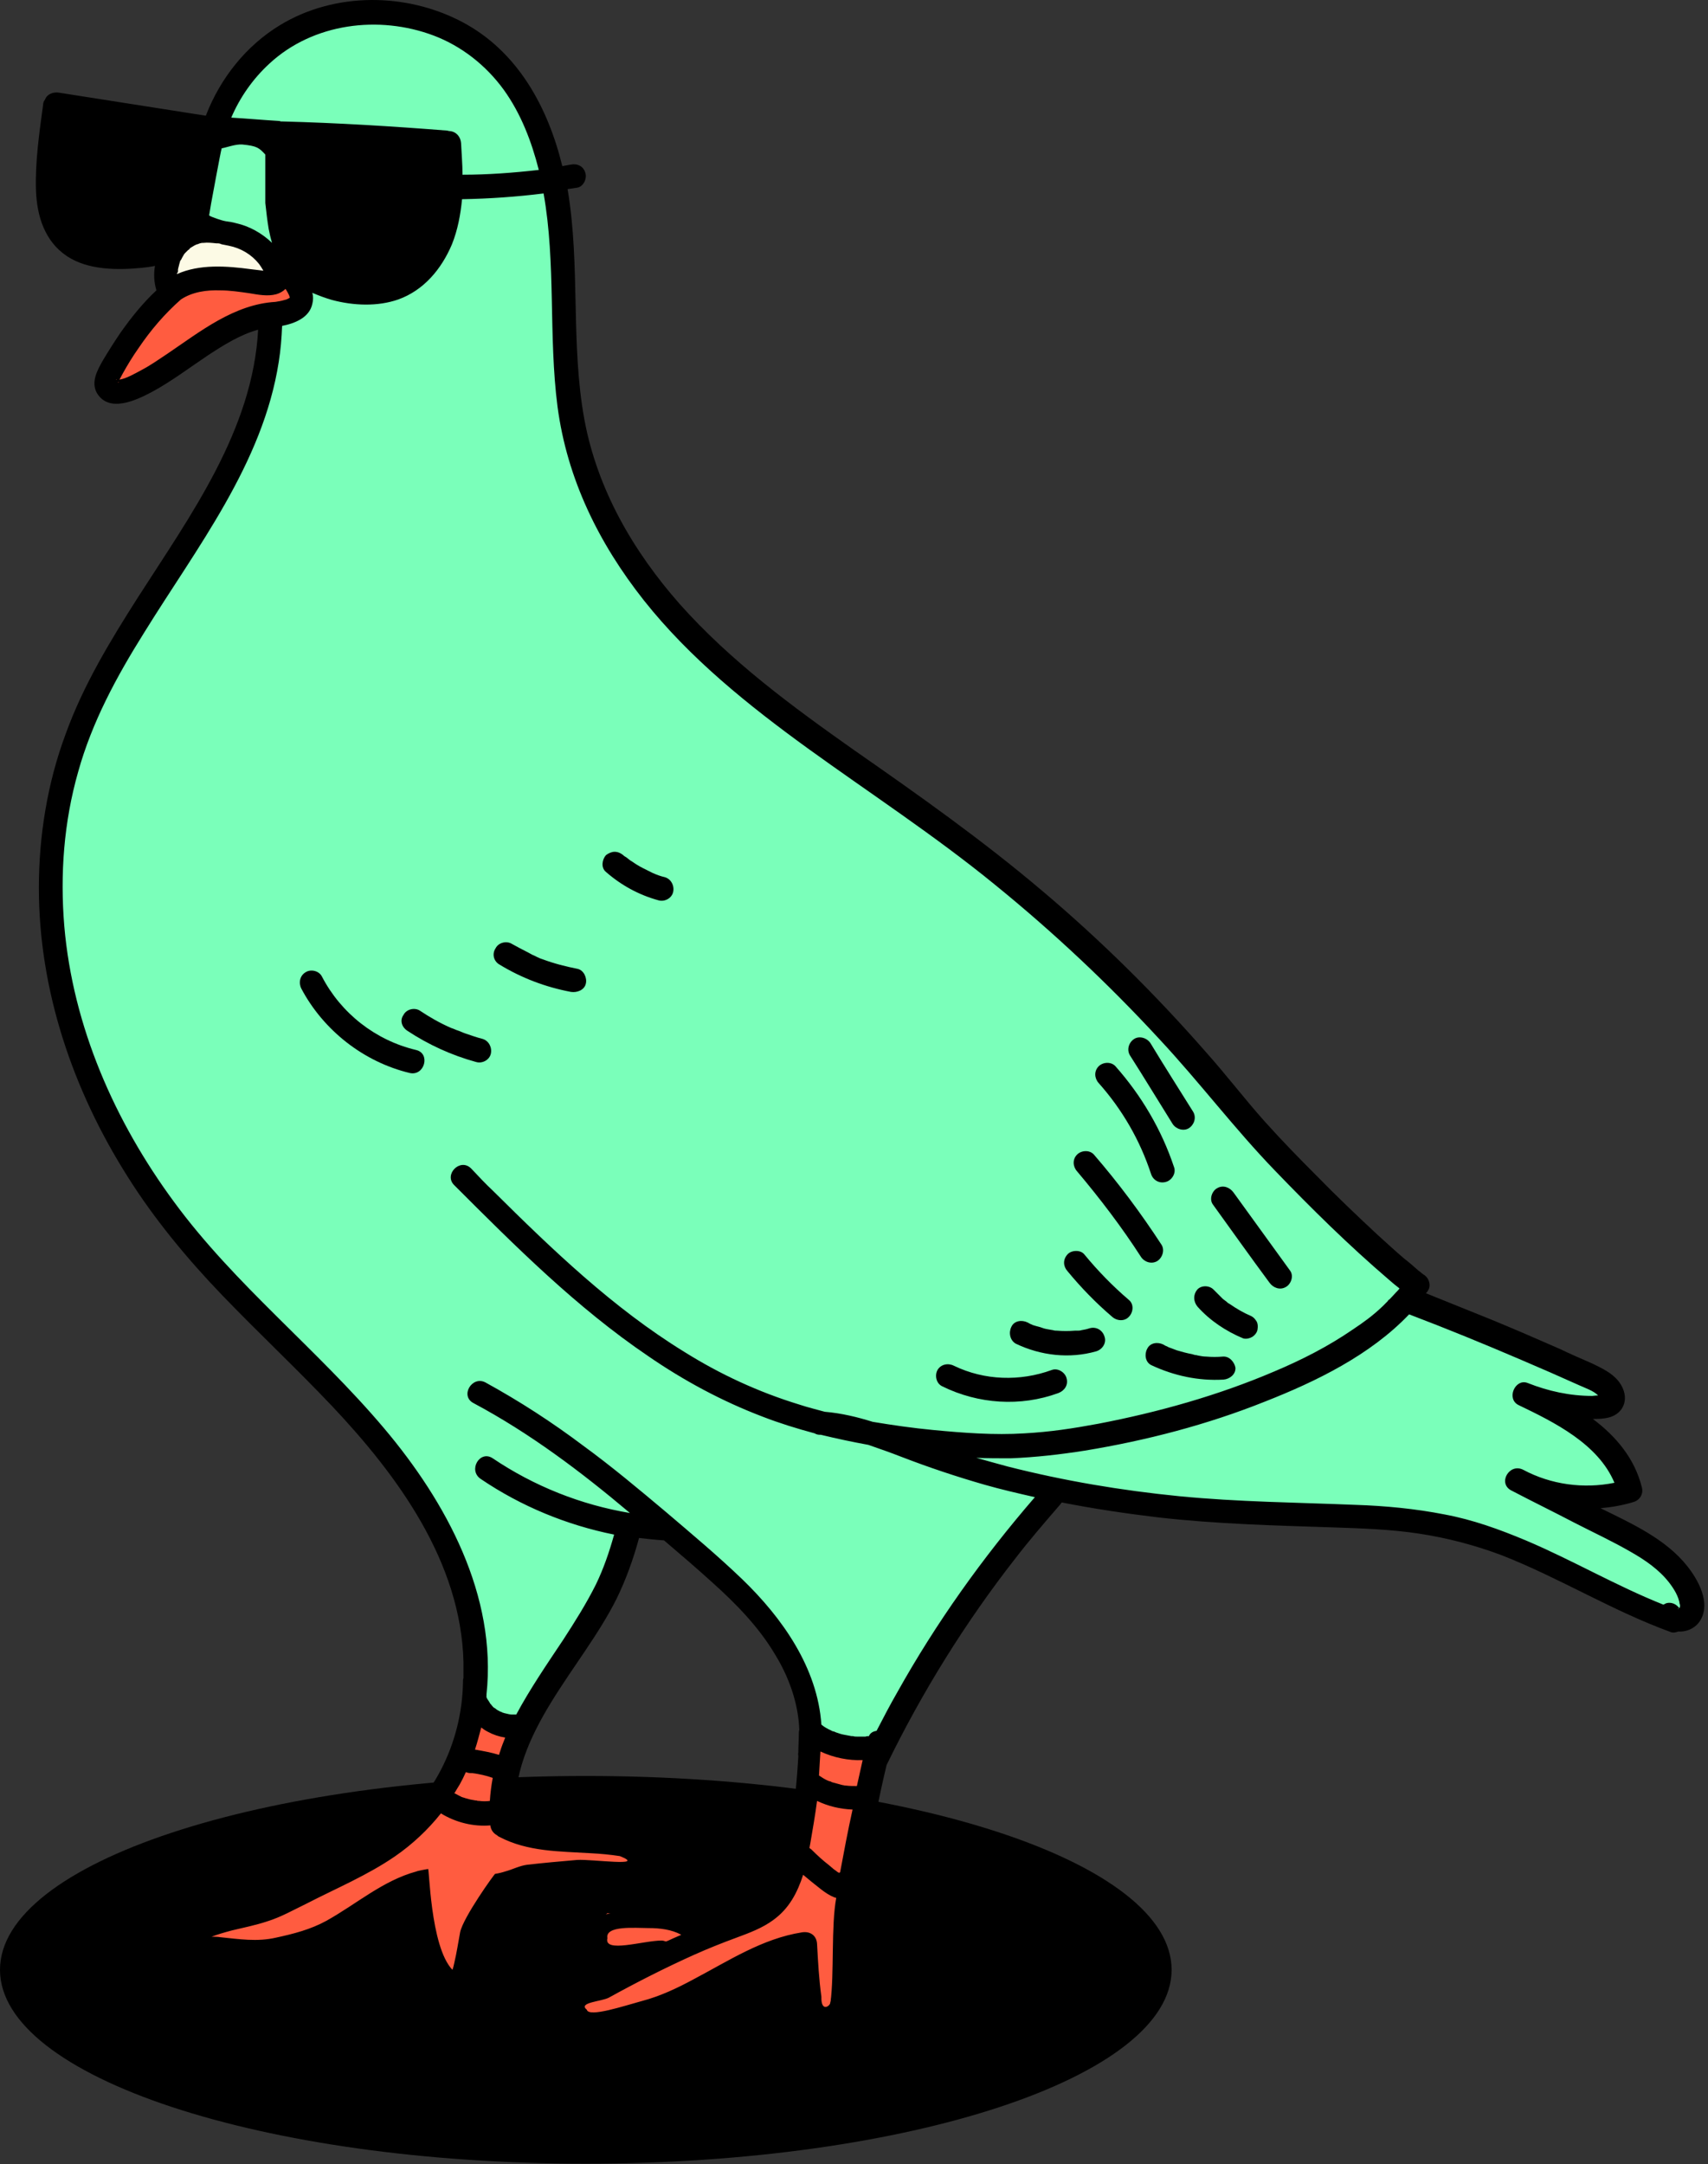 <svg width="356" height="451" viewBox="0 0 356 451" fill="none" xmlns="http://www.w3.org/2000/svg">
<rect x="0" y="0" width="356" height="451" fill="#333333" stroke="none"/>
<path d="M122.1 450.914C189.534 450.914 244.2 432.827 244.2 410.514C244.2 388.202 189.534 370.114 122.1 370.114C54.666 370.114 0 388.202 0 410.514C0 432.827 54.666 450.914 122.1 450.914Z" fill="black"/>
<path d="M79.4 3.314H66.9L55.7 10.014L47.3 21.214L43 28.914L41.6 40.714L45.6 51.414L55.7 66.714L54.3 82.114L45.2 103.114L28.9 128.214L15.1 153.614L9.5 176.214V199.814L19.7 229.414L38.7 258.314L61.7 284.314L82.8 307.714L93.9 327.514L98.1 344.014L97.8 357.114L108.6 360.414L118.8 343.314L125.7 331.714L130.1 317.914L139.5 318.714L151.6 329.614L158.3 338.414L166.1 350.814L167.8 362.314L175.6 363.214H183.7L199.2 335.814L219.6 310.914L251.6 315.114L291 317.214L321.3 325.414L347.2 338.014L354.3 335.614L349.3 325.114L333.8 318.014L326.2 312.014H334.7L338.9 309.114L330.8 298.514L321.3 292.614H331.5L334.7 290.114L322 284.314L305.8 276.514L289.2 271.014L295.1 268.314L275.7 251.514L258.5 234.414L235.1 205.614L209.4 185.014L190.7 169.014L170.7 155.414L151.8 139.814L134.4 122.614L121.3 99.314L116.3 76.714L114.6 40.714L107.2 19.214L96.2 9.014L87.7 3.314H79.4Z" fill="#7AFFBA"/>
<path d="M47.2 47.914H40.6L37.1 51.014L34.5 55.214V58.414L38.7 57.214H47.2L58.2 58.414L55.1 51.014L47.2 47.914Z" fill="#FCFAE5"/>
<path d="M54.001 67.114L62.601 64.314V60.214L59.901 57.214L53.501 60.214L48.101 57.214L40.601 58.414L34.301 60.414L22.301 77.714V81.714L29.601 79.814L42.601 71.014L54.001 67.114Z" fill="#FF5C40"/>
<path d="M138.3 387.014L131 385.614L113 382.914H105.2V374.014L109.4 360.014L98.7 356.714L91.1 375.314L75.5 388.614L53.8 398.614L44.2 401.314L38.9 406.014H53.2L67.5 403.014L89.1 391.314L89.8 404.714L95.4 417.314L101.2 394.114L115.4 390.314L138.3 387.014Z" fill="#FF5C40"/>
<path d="M172.8 362.814L168.7 361.914L166.9 382.914L161.3 396.314L152.5 400.914H138.3L126.6 398.714L120 404.614L135.7 407.614L113.4 422.514L129.2 420.614L144 415.914L164.3 406.014L168.7 404.714L170.7 427.214L177.6 398.614L182.8 365.014L172.8 362.814Z" fill="#FF5C40"/>
<path d="M104.5 356.714C104.6 356.714 104.7 356.814 104.8 356.814C104.8 356.814 104.8 356.814 104.5 356.714Z" fill="black"/>
<path d="M351.701 326.414C347.201 320.714 340.101 317.514 333.601 314.314C335.901 314.114 338.201 313.714 340.501 313.014C341.801 312.614 342.601 311.314 342.201 309.914C340.701 303.914 336.801 299.314 332.001 295.714C334.201 295.714 336.601 295.614 338.001 293.614C339.201 291.814 338.701 289.614 337.401 287.914C336.001 286.114 334.001 285.214 332.001 284.214C329.701 283.214 327.401 282.214 325.101 281.114C320.301 279.014 315.501 276.914 310.601 274.914C306.101 273.114 301.701 271.314 297.201 269.514C297.201 269.514 297.201 269.514 297.301 269.414C297.401 269.314 297.501 269.214 297.601 269.014C298.401 267.914 297.801 266.214 296.701 265.614C296.601 265.514 296.401 265.414 296.301 265.314L296.201 265.214C295.801 264.914 295.401 264.614 295.101 264.314C294.301 263.614 293.501 262.914 292.701 262.314C290.801 260.714 289.001 259.014 287.101 257.314C282.801 253.314 278.501 249.214 274.401 245.014C270.701 241.314 267.101 237.614 263.601 233.714C259.401 229.014 255.601 224.014 251.401 219.314C240.901 207.314 229.501 196.014 217.301 185.714C204.801 175.114 191.501 165.714 178.001 156.314C165.101 147.214 152.301 137.814 141.701 125.914C132.001 114.914 124.501 102.014 121.801 87.414C118.901 71.614 121.001 55.314 118.301 39.414C119.001 39.314 119.601 39.214 120.301 39.114C121.601 38.914 122.401 37.214 122.001 36.014C121.601 34.614 120.301 34.014 118.901 34.314C118.301 34.414 117.801 34.514 117.201 34.614C114.201 22.314 107.901 10.714 96.401 4.614C84.701 -1.586 69.801 -1.686 58.401 5.214C51.301 9.514 45.901 16.314 42.901 24.114C32.701 22.514 22.501 20.914 12.301 19.314C11.101 19.114 9.801 19.614 9.401 20.714C9.101 21.114 9.001 21.414 9.001 21.714C8.201 27.614 7.301 33.714 7.501 39.714C7.701 45.014 9.301 50.314 14.001 53.414C18.401 56.314 24.501 56.314 29.601 55.814C30.501 55.714 31.401 55.614 32.301 55.414C32.001 57.114 32.101 58.814 32.601 60.514C29.801 63.114 27.401 66.114 25.201 69.214C23.901 71.114 22.701 73.014 21.501 75.014C20.301 77.114 18.901 79.614 20.201 81.914C22.701 86.114 28.401 83.414 31.601 81.714C35.701 79.514 39.501 76.614 43.401 74.014C46.601 71.914 50.101 69.714 53.801 68.714C52.701 89.614 39.701 107.414 28.801 124.414C23.001 133.514 17.401 142.714 13.701 152.914C9.901 163.114 8.101 174.114 8.101 185.014C8.101 206.414 15.201 227.214 26.601 245.214C32.201 254.114 39.001 262.314 46.301 269.914C53.801 277.714 61.701 285.114 69.101 292.914C82.901 307.514 96.101 325.514 96.601 346.414C96.601 347.514 96.601 348.614 96.601 349.714C96.501 349.914 96.501 350.214 96.501 350.514C96.301 363.414 90.101 375.714 79.401 383.014C73.701 386.814 67.301 389.514 61.301 392.614C58.701 393.914 56.501 395.114 53.801 395.914C51.401 396.614 49.001 397.114 46.601 397.714C41.201 399.114 36.001 401.714 34.601 407.614C34.101 409.914 37.001 411.914 38.801 410.014C40.801 407.914 44.201 408.514 46.901 408.814C50.901 409.214 54.601 409.614 58.601 408.814C62.401 408.014 66.101 407.114 69.601 405.314C72.701 403.814 75.501 401.814 78.401 399.914C81.101 398.114 83.901 396.414 86.901 395.314C86.401 402.714 88.301 410.214 92.401 416.414C93.101 417.414 94.701 418.114 95.801 417.314C99.601 414.514 100.001 409.814 100.801 405.514C101.401 402.214 102.001 398.814 102.601 395.514C104.701 395.614 106.801 394.914 108.901 394.214C112.201 393.114 115.701 392.314 119.101 391.914C126.101 391.114 133.101 391.714 139.801 393.714C141.601 394.214 143.401 392.414 142.901 390.614C140.801 383.614 132.601 381.914 126.301 381.314C120.001 380.714 113.201 381.414 107.401 378.614C106.401 361.114 121.201 347.814 128.501 333.214C130.501 329.114 132.001 324.914 133.201 320.514C134.901 320.714 136.701 320.914 138.401 321.014C141.801 323.914 145.201 326.814 148.501 329.814C153.401 334.214 158.101 339.014 161.501 344.714C164.401 349.414 166.401 354.914 166.601 360.514C166.501 360.714 166.501 361.014 166.501 361.314C166.501 362.514 166.401 363.714 166.401 364.914V365.014C166.401 365.314 166.301 365.614 166.401 365.914C166.101 371.214 165.601 376.514 164.601 381.814C163.701 387.014 162.901 393.414 158.001 396.514C156.901 397.214 155.601 397.814 154.401 398.314C153.801 398.014 153.101 397.914 152.401 398.014C146.101 398.914 139.801 397.914 133.501 398.114C127.901 398.314 122.201 399.314 117.501 402.614C116.401 403.414 115.901 404.814 116.601 406.014C116.901 406.514 117.301 406.814 117.801 407.014C118.101 407.514 118.601 407.914 119.201 408.014C122.801 408.514 126.401 408.914 130.101 409.214C127.701 410.414 125.401 411.714 123.001 413.014C120.001 414.714 116.701 416.214 113.901 418.314C111.201 420.314 109.301 423.114 110.001 426.614C110.401 428.514 112.901 429.014 114.201 427.714C116.701 425.314 120.101 424.414 123.401 423.814C127.201 423.214 131.001 423.014 134.701 422.114C142.501 420.214 149.301 415.614 156.401 411.914C159.401 410.414 162.401 409.114 165.601 408.214C166.001 415.514 166.901 422.814 170.301 429.414C170.801 430.414 172.101 430.814 173.101 430.514C174.201 430.214 174.801 429.214 174.901 428.114C175.501 422.014 176.301 415.814 177.101 409.714C177.801 410.314 178.701 410.714 179.701 410.614C182.601 410.414 183.401 407.514 182.901 405.114C182.701 404.114 182.301 403.114 182.001 402.214C181.601 401.014 181.301 399.814 180.901 398.614C180.401 397.114 179.901 395.514 179.501 394.014C180.401 388.614 181.401 383.214 182.601 377.814C183.301 374.414 184.001 371.114 184.801 367.814C192.201 352.614 201.201 338.114 211.601 324.814C214.601 320.914 217.801 317.214 221.001 313.514C221.101 313.414 221.201 313.214 221.301 313.114C227.901 314.414 234.601 315.414 241.301 316.214C253.501 317.614 265.701 317.914 277.901 318.314C283.901 318.514 289.901 318.714 295.801 319.614C301.701 320.514 307.401 322.014 313.001 324.114C325.001 328.814 336.101 335.714 348.201 340.114C348.701 340.314 349.301 340.214 349.801 340.014C351.601 340.114 353.501 339.314 354.501 337.514C356.501 333.914 354.001 329.314 351.701 326.414ZM333.801 291.414C333.801 291.514 333.801 291.514 333.801 291.514C333.801 291.614 333.801 291.514 333.801 291.414ZM56.201 13.214C65.301 4.814 79.001 3.114 90.401 7.414C96.201 9.614 101.301 13.614 105.001 18.714C108.601 23.714 110.801 29.514 112.301 35.414C107.001 36.014 101.701 36.414 96.401 36.414C96.401 34.214 96.201 32.014 96.101 29.814C96.001 28.514 95.101 27.414 93.701 27.314C93.501 27.314 93.301 27.214 93.201 27.214C81.801 26.314 70.401 25.614 59.001 25.314C58.801 25.314 58.701 25.314 58.601 25.314C58.501 25.314 58.301 25.214 58.201 25.214C54.901 25.014 51.601 24.714 48.201 24.514C50.001 20.314 52.701 16.414 56.201 13.214ZM59.501 60.214C59.601 60.314 59.701 60.514 59.501 60.214V60.214ZM37.101 56.414C37.101 56.314 37.101 56.214 37.101 56.114C37.201 55.714 37.301 55.314 37.401 54.914C37.501 54.714 37.501 54.414 37.601 54.314C37.601 54.314 37.601 54.214 37.701 54.214C37.901 53.814 38.101 53.414 38.301 53.114C38.301 53.014 38.701 52.614 38.601 52.714C38.701 52.614 38.801 52.514 38.801 52.514C38.901 52.414 39.101 52.214 39.201 52.114C39.301 52.114 39.601 51.814 39.601 51.714C39.901 51.514 40.301 51.314 40.601 51.114C40.701 51.114 40.801 51.014 40.801 51.014C41.001 50.914 41.201 50.914 41.401 50.814C41.601 50.714 42.001 50.614 42.201 50.614C42.101 50.614 42.001 50.614 42.001 50.614C42.101 50.614 42.301 50.614 42.401 50.614C43.301 50.514 44.201 50.614 45.101 50.714C45.201 50.714 45.401 50.714 45.401 50.714C45.701 50.714 46.001 50.814 46.201 50.914C46.701 51.014 47.201 51.114 47.701 51.214C50.201 51.714 52.401 53.014 54.001 55.014C54.301 55.414 54.601 55.914 54.901 56.414C54.101 56.314 53.201 56.214 52.401 56.114C47.201 55.414 41.601 55.014 36.901 57.114C36.901 57.014 36.901 56.914 36.901 56.914C37.101 56.814 37.101 56.614 37.101 56.414ZM49.201 46.514C48.501 46.314 47.801 46.214 47.101 46.114C46.501 46.014 45.901 45.814 45.301 45.614C44.501 45.314 43.501 45.014 43.601 44.814L44.001 42.414C44.001 42.414 46.001 31.514 46.201 30.914C47.301 30.714 49.101 30.014 50.501 30.114C53.601 30.414 54.001 30.814 55.301 32.214C55.301 32.914 55.301 42.314 55.301 42.314C55.501 44.114 55.701 45.914 56.001 47.714C56.201 48.714 56.401 49.614 56.701 50.614C54.501 48.514 51.901 47.114 49.201 46.514ZM24.301 79.114C24.101 79.214 24.201 78.914 24.301 79.114V79.114ZM24.701 79.614C24.801 79.814 24.401 79.814 24.701 79.614V79.614ZM24.701 79.614C24.801 79.714 24.901 79.714 24.701 79.614V79.614ZM34.901 73.714C33.101 74.914 31.401 76.114 29.501 77.114C28.201 77.814 26.301 78.914 24.901 79.114C25.101 78.714 25.401 78.214 25.601 77.814C26.601 76.014 27.701 74.214 28.901 72.514C31.401 68.814 34.301 65.414 37.701 62.414C40.101 60.814 43.101 60.414 45.901 60.514C47.901 60.514 49.901 60.814 52.001 61.114C53.801 61.414 55.801 61.814 57.601 61.314C58.301 61.114 59.001 60.714 59.501 60.214C59.801 60.614 60.001 61.014 60.201 61.414C60.201 61.514 60.301 61.614 60.301 61.614C60.301 61.714 60.301 61.814 60.401 61.914V62.014L60.301 62.114C60.101 62.214 59.901 62.314 59.701 62.414C59.601 62.414 59.401 62.514 59.301 62.514C58.701 62.714 58.001 62.814 57.401 62.914C48.801 63.414 41.701 69.114 34.901 73.714ZM95.801 371.914C96.301 371.014 96.701 370.214 97.101 369.314C97.401 369.414 97.701 369.514 98.001 369.514C98.101 369.514 98.201 369.514 98.401 369.514C99.901 369.714 101.301 370.014 102.701 370.514C102.401 372.114 102.201 373.714 102.101 375.314C101.401 375.414 100.601 375.414 99.901 375.314C99.701 375.314 99.501 375.314 99.301 375.214C99.201 375.214 99.201 375.214 99.101 375.214C98.701 375.114 98.401 375.114 98.001 375.014C97.601 374.914 97.301 374.814 96.901 374.714C96.701 374.614 96.501 374.614 96.301 374.514C96.201 374.514 96.201 374.514 96.101 374.414C95.601 374.214 95.201 373.914 94.701 373.714C95.101 373.114 95.401 372.514 95.801 371.914ZM101.701 360.914C102.801 361.514 104.001 361.914 105.301 362.114C104.901 363.114 104.501 364.114 104.201 365.114C104.101 365.314 104.101 365.514 104.001 365.714C102.401 365.214 100.701 364.914 99.001 364.614C99.501 363.114 99.901 361.514 100.301 360.014C100.701 360.314 101.101 360.614 101.701 360.914ZM101.201 353.514C101.201 353.514 101.301 353.614 101.301 353.814C101.301 353.714 101.201 353.614 101.201 353.514ZM123.101 386.214C125.201 386.314 127.201 386.514 129.201 386.814C135.001 389.114 123.301 387.414 120.301 387.614C116.801 387.914 113.401 388.214 109.901 388.614C108.301 388.814 106.801 389.614 105.301 390.014C104.701 390.214 103.901 390.414 103.201 390.514C103.201 390.314 96.501 399.614 95.901 402.714C95.501 404.814 95.201 406.914 94.701 409.014C94.601 409.414 94.501 410.014 94.301 410.514C89.601 405.614 89.501 388.614 89.201 389.514C89.001 389.514 86.901 389.914 86.801 390.014C79.801 391.914 74.301 396.814 68.001 400.314C64.701 402.114 61.201 403.014 57.501 403.814C53.601 404.714 49.801 404.114 45.901 403.714C45.301 403.614 44.701 403.614 44.101 403.614C45.401 403.114 46.801 402.714 48.301 402.314C50.801 401.714 53.301 401.214 55.701 400.414C58.601 399.514 61.201 398.014 63.901 396.714C70.101 393.514 76.601 390.814 82.401 386.814C86.001 384.314 89.201 381.314 91.901 377.914C95.001 379.814 98.701 380.714 102.201 380.414C102.301 381.314 102.801 382.014 103.501 382.414C103.701 382.514 103.801 382.714 104.101 382.814C110.001 385.914 116.601 385.814 123.101 386.214ZM107.501 357.214C107.501 357.214 107.501 357.314 107.501 357.214C107.501 357.314 107.501 357.214 107.501 357.214ZM126.601 403.914C126.101 401.214 132.501 401.814 135.101 401.814C137.601 401.814 140.001 402.114 142.001 403.214C141.501 403.414 140.901 403.714 140.401 403.914C139.901 404.114 139.401 404.414 138.801 404.614C138.501 404.514 138.201 404.414 137.901 404.414C134.101 404.414 125.801 407.114 126.601 403.914ZM173.101 417.314C173.001 418.114 171.101 419.414 171.201 416.114C170.701 412.514 170.501 408.814 170.301 405.114C170.201 403.314 168.801 402.414 167.101 402.714C158.901 404.014 151.901 408.614 144.701 412.414C141.201 414.314 137.601 416.014 133.801 417.014C130.101 418.014 122.701 420.514 122.301 418.814C120.401 417.314 125.401 417.114 126.901 416.314C132.701 413.114 138.601 410.114 144.601 407.414C147.501 406.114 150.501 404.914 153.501 403.814C156.201 402.814 158.901 401.814 161.201 400.114C164.501 397.714 166.201 394.414 167.401 390.714C168.601 391.714 169.801 392.714 171.101 393.714C172.001 394.414 172.901 395.014 173.901 395.414C174.001 395.414 174.101 395.514 174.301 395.514C173.201 401.414 173.901 411.214 173.101 417.314ZM173.801 391.314C173.901 391.214 174.001 391.114 174.101 391.014C174.001 391.014 173.901 391.214 173.801 391.314ZM175.101 390.214C175.001 390.214 175.001 390.214 174.901 390.314C174.701 390.214 174.501 390.114 174.301 389.914C174.001 389.714 173.701 389.514 173.401 389.214C173.301 389.214 173.001 388.814 172.901 388.814L172.801 388.714C171.501 387.714 170.301 386.614 169.101 385.414C169.001 385.314 168.801 385.214 168.701 385.114C168.801 384.814 168.801 384.514 168.901 384.114C169.401 381.214 169.901 378.314 170.301 375.314C172.601 376.414 175.101 377.014 177.701 377.114C176.701 381.614 175.901 385.914 175.101 390.214ZM172.801 371.214H172.901C172.801 371.214 172.801 371.214 172.801 371.214ZM179.801 366.814C179.401 368.614 179.001 370.414 178.601 372.214C177.801 372.214 177.101 372.214 176.301 372.114H176.201C176.001 372.114 175.801 372.014 175.601 372.014C175.201 371.914 174.901 371.814 174.501 371.714C174.101 371.614 173.801 371.514 173.401 371.414C173.401 371.414 173.201 371.314 173.001 371.214C173.001 371.214 173.001 371.214 172.901 371.214C172.801 371.214 172.701 371.114 172.601 371.114C171.901 370.814 171.301 370.414 170.701 370.014C170.801 368.314 170.901 366.714 171.001 365.014C173.801 366.314 176.801 366.914 179.801 366.814ZM187.001 352.714C185.501 355.314 184.101 358.014 182.701 360.714C182.001 360.814 181.401 361.114 181.101 361.814C180.901 361.814 180.601 361.814 180.401 361.914C179.801 361.914 179.201 361.914 178.701 361.914C178.401 361.914 178.101 361.914 177.801 361.814C177.701 361.814 177.601 361.814 177.501 361.814C177.001 361.714 176.401 361.614 175.901 361.514C175.301 361.414 174.801 361.214 174.201 361.014C174.001 360.914 173.801 360.814 173.601 360.814C174.101 361.014 173.301 360.714 173.201 360.614C172.501 360.314 171.801 359.914 171.201 359.414C170.401 347.614 163.101 337.214 154.701 329.114C149.601 324.214 144.101 319.614 138.701 315.014C133.101 310.314 127.501 305.614 121.601 301.314C115.101 296.414 108.301 292.014 101.201 288.114C98.401 286.614 95.801 290.914 98.701 292.414C110.501 298.714 121.101 306.714 131.301 315.314C121.101 313.614 111.301 309.714 102.701 303.914C100.001 302.114 97.501 306.414 100.201 308.214C108.601 313.914 118.101 317.814 128.001 319.814C127.001 323.414 125.801 326.914 124.201 330.214C122.201 334.214 119.801 338.014 117.401 341.714C114.001 346.814 110.501 351.914 107.601 357.314C107.501 357.314 107.401 357.314 107.301 357.314C107.101 357.314 106.801 357.314 106.601 357.314C106.401 357.314 105.601 357.114 106.401 357.314C106.001 357.214 105.501 357.114 105.101 357.014C105.001 357.014 104.901 356.914 104.801 356.914C104.701 356.914 104.701 356.914 104.601 356.814H104.501C104.501 356.814 104.501 356.814 104.601 356.814C104.501 356.814 104.401 356.714 104.301 356.714C103.901 356.514 103.501 356.314 103.201 356.014L103.301 356.114L103.201 356.014C103.001 355.814 103.101 355.914 103.201 356.014C103.101 356.014 103.101 355.914 103.001 355.914C102.801 355.814 102.701 355.614 102.501 355.414C102.401 355.214 102.201 355.114 102.101 354.914C102.101 354.814 102.001 354.814 102.001 354.714C101.901 354.514 101.701 354.314 101.601 354.114C101.501 354.014 101.401 353.714 101.401 353.614C101.401 353.414 101.401 353.214 101.401 353.114C103.601 332.514 93.001 313.014 80.101 297.714C66.101 281.114 49.001 267.814 36.301 250.514C23.901 233.714 15.201 213.914 13.401 193.014C12.501 182.214 13.301 171.314 16.301 160.814C19.201 150.414 24.301 141.014 30.001 131.914C41.001 114.114 54.801 96.614 58.101 75.414C58.501 72.914 58.701 70.414 58.801 67.914C61.401 67.414 64.501 66.214 65.101 63.314C65.301 62.514 65.301 61.714 65.101 61.014C65.201 61.014 65.201 61.114 65.301 61.114C66.501 61.614 67.801 62.114 69.201 62.514C73.701 63.714 78.701 63.914 83.001 62.414C88.301 60.514 92.001 56.114 94.201 50.914C95.401 47.914 96.001 44.714 96.301 41.514C102.001 41.414 107.701 41.014 113.301 40.314C115.901 54.914 114.301 70.014 116.201 84.714C118.201 99.814 124.801 113.214 134.201 125.114C143.801 137.214 155.901 146.914 168.301 155.914C181.301 165.314 194.801 174.114 207.301 184.314C219.501 194.214 231.001 205.014 241.701 216.614C250.001 225.514 257.301 235.214 265.701 243.914C273.301 251.814 281.101 259.514 289.401 266.614C290.201 267.314 290.901 267.914 291.701 268.514C291.501 268.814 291.201 269.114 290.901 269.414C290.001 270.414 289.101 271.314 288.201 272.214C286.101 274.214 284.301 275.514 281.901 277.114C276.801 280.614 271.301 283.414 265.601 285.814C253.901 290.814 241.401 294.314 228.901 296.714C223.501 297.714 218.901 298.414 213.501 298.714C207.201 299.114 200.801 298.614 194.501 298.014C190.301 297.614 186.101 297.014 181.901 296.314C178.701 295.314 175.401 294.514 171.901 294.214C170.101 293.714 168.401 293.314 166.601 292.714C158.101 290.114 150.101 286.414 142.601 281.714C127.801 272.614 115.101 260.414 102.801 248.214C101.201 246.714 99.701 245.114 98.201 243.514C95.901 241.214 92.401 244.814 94.701 247.014C107.401 259.714 120.201 272.514 135.101 282.614C142.501 287.714 150.501 292.014 158.901 295.214C162.501 296.614 166.101 297.714 169.801 298.714C170.101 298.914 170.501 299.014 170.901 299.014C171.001 299.014 171.001 299.014 171.101 299.014C174.401 299.814 177.701 300.514 181.001 301.114C183.301 301.914 185.601 302.714 187.901 303.614C193.601 305.814 199.301 307.714 205.201 309.414C208.701 310.414 212.201 311.214 215.701 312.014C204.801 324.614 195.101 338.214 187.001 352.714ZM349.701 335.214C349.801 335.214 349.801 335.214 349.901 335.214C349.801 335.314 349.801 335.314 349.701 335.214ZM350.101 335.014C350.101 335.014 350.101 335.114 350.001 335.114C349.401 334.314 348.401 333.814 347.301 334.114C347.101 334.214 346.901 334.314 346.701 334.414C336.901 330.514 327.701 325.114 318.001 321.014C312.501 318.714 307.001 316.714 301.101 315.614C295.001 314.414 288.701 313.814 282.501 313.614C270.301 313.114 258.101 313.014 245.801 311.814C233.701 310.614 221.801 308.614 210.001 305.614C207.801 305.014 205.601 304.414 203.501 303.814C205.901 303.914 208.201 303.914 210.601 303.914C215.801 303.714 221.001 303.114 226.101 302.314C238.901 300.214 251.601 296.914 263.601 292.114C274.301 287.914 285.601 282.414 293.701 273.914C301.601 276.914 309.401 280.114 317.101 283.414C321.101 285.114 325.201 286.914 329.201 288.714C330.501 289.314 332.101 289.814 333.101 290.814C332.601 290.814 332.001 290.914 331.901 290.914C327.201 290.914 322.701 289.914 318.401 288.214C315.801 287.214 313.901 291.514 316.501 292.814C324.001 296.414 333.101 300.914 336.501 309.014C330.101 310.314 323.301 309.414 317.501 306.314C314.601 304.814 312.101 309.114 315.001 310.614C319.401 312.914 323.901 315.114 328.301 317.414C332.201 319.414 336.101 321.214 339.901 323.414C342.901 325.114 345.801 327.114 347.901 329.814C348.901 331.114 349.901 332.714 350.101 334.314C350.201 334.414 350.201 334.714 350.101 335.014Z" fill="black"/>
<path d="M86.7 218.814C78.3 216.814 71.1 211.214 67.1 203.514C66.5 202.314 64.8 201.914 63.7 202.614C62.5 203.314 62.2 204.814 62.8 206.014C67.4 214.714 75.8 221.314 85.4 223.614C88.5 224.314 89.8 219.514 86.7 218.814Z" fill="black"/>
<path d="M84.902 214.814C89.302 217.714 94.102 219.914 99.202 221.314C100.502 221.714 102.002 220.914 102.302 219.614C102.602 218.314 101.902 216.914 100.602 216.514C99.402 216.214 98.302 215.814 97.102 215.414C96.502 215.214 95.902 214.914 95.302 214.714C95.202 214.714 95.102 214.614 95.002 214.614C95.002 214.614 95.002 214.614 94.802 214.514C94.502 214.414 94.302 214.314 94.002 214.214C91.702 213.214 89.602 212.014 87.502 210.614C86.402 209.914 84.702 210.314 84.102 211.514C83.302 212.614 83.702 214.014 84.902 214.814Z" fill="black"/>
<path d="M104.101 201.014C108.701 203.814 113.701 205.714 119.001 206.714C120.301 206.914 121.801 206.314 122.101 205.014C122.401 203.814 121.701 202.214 120.401 201.914C117.901 201.414 115.501 200.814 113.101 199.914C112.801 199.814 112.501 199.714 112.301 199.614C112.201 199.514 112.001 199.514 111.901 199.414C111.901 199.414 111.801 199.414 111.701 199.314C111.201 199.114 110.601 198.814 110.101 198.514C108.901 197.914 107.801 197.314 106.701 196.714C105.601 196.014 103.901 196.414 103.301 197.614C102.501 198.814 102.901 200.314 104.101 201.014Z" fill="black"/>
<path d="M137.201 187.614C138.501 188.014 140.001 187.214 140.301 185.914C140.601 184.614 139.901 183.214 138.601 182.814C137.701 182.614 136.901 182.314 136.001 181.914C135.901 181.914 135.901 181.814 135.801 181.814C135.601 181.714 135.401 181.614 135.201 181.514C134.801 181.314 134.401 181.114 134.001 180.914C133.201 180.514 132.401 180.014 131.701 179.514C131.301 179.314 131.001 179.014 130.601 178.714C130.501 178.614 130.401 178.614 130.301 178.514C130.101 178.314 130.101 178.414 130.401 178.614C130.201 178.514 130.001 178.314 129.901 178.214C129.401 177.814 128.801 177.514 128.101 177.514C127.501 177.514 126.801 177.814 126.301 178.214C125.501 179.114 125.201 180.814 126.301 181.714C129.501 184.514 133.201 186.514 137.201 187.614Z" fill="black"/>
<path d="M196.402 288.914C203.902 292.614 212.702 293.214 220.602 290.314C221.902 289.814 222.702 288.614 222.302 287.214C222.002 286.014 220.502 285.014 219.202 285.514C212.602 287.914 205.202 287.714 198.802 284.614C197.602 284.014 196.102 284.314 195.402 285.514C194.802 286.614 195.102 288.314 196.402 288.914Z" fill="black"/>
<path d="M211.7 280.014C216.9 282.514 222.9 283.214 228.5 281.614C229.8 281.214 230.7 279.814 230.2 278.514C229.8 277.214 228.5 276.414 227.1 276.814C226.5 277.014 226 277.114 225.4 277.214C225.1 277.314 224.8 277.314 224.5 277.314C224.4 277.314 224.1 277.314 224 277.314C222.8 277.414 221.5 277.414 220.3 277.314C220 277.314 219.8 277.314 219.5 277.214C219.4 277.214 219 277.114 218.9 277.114C218.3 277.014 217.7 276.914 217.2 276.714C216.7 276.514 216.1 276.414 215.5 276.214C215.4 276.214 215 276.014 215 276.014C214.7 275.914 214.4 275.714 214.2 275.614C213 275.014 211.4 275.214 210.8 276.514C210.2 277.714 210.5 279.314 211.7 280.014Z" fill="black"/>
<path d="M231.8 274.414C232.8 275.314 234.4 275.414 235.3 274.414C236.2 273.514 236.4 271.814 235.3 270.914C231.9 268.014 228.8 264.814 226 261.414C225.2 260.414 223.3 260.514 222.5 261.414C221.5 262.514 221.6 263.914 222.5 264.914C225.3 268.314 228.4 271.514 231.8 274.414Z" fill="black"/>
<path d="M237.8 261.914C238.5 263.014 240 263.514 241.2 262.814C242.3 262.114 242.8 260.514 242.1 259.414C237.8 252.814 233.1 246.514 228 240.614C227.1 239.614 225.4 239.714 224.5 240.614C223.5 241.614 223.6 243.114 224.5 244.114C229.3 249.814 233.8 255.714 237.8 261.914Z" fill="black"/>
<path d="M239.9 244.614C240.3 245.914 241.6 246.714 243 246.314C244.2 246.014 245.2 244.514 244.7 243.214C242.1 235.414 237.9 228.314 232.5 222.214C231.6 221.214 229.9 221.314 229 222.214C228 223.214 228.1 224.714 229 225.714C233.9 231.214 237.6 237.614 239.9 244.614Z" fill="black"/>
<path d="M244.401 234.214C245.101 235.314 246.701 235.814 247.801 235.114C248.901 234.414 249.401 232.914 248.701 231.714C245.701 226.914 242.701 222.214 239.801 217.414C239.101 216.314 237.501 215.814 236.401 216.514C235.301 217.214 234.801 218.714 235.501 219.914C238.501 224.614 241.401 229.414 244.401 234.214Z" fill="black"/>
<path d="M254.9 282.714C253.7 282.814 252.6 282.814 251.4 282.714C250.9 282.714 250.3 282.614 249.8 282.514C249.7 282.514 249.4 282.414 249.4 282.414C249.1 282.414 248.8 282.314 248.5 282.214C247.4 282.014 246.3 281.714 245.3 281.414C244.8 281.214 244.2 281.014 243.7 280.814C243.7 280.814 243.4 280.714 243.3 280.614C243 280.514 242.8 280.414 242.5 280.214C241.3 279.614 239.7 279.814 239.1 281.114C238.5 282.214 238.7 283.914 240 284.514C244.7 286.714 249.8 287.814 255 287.514C256.3 287.414 257.6 286.414 257.5 285.014C257.3 283.914 256.3 282.614 254.9 282.714Z" fill="black"/>
<path d="M249.6 272.314C252.2 275.214 255.5 277.414 259.1 278.914C259.7 279.114 260.5 278.914 261 278.614C261.5 278.314 262 277.714 262.1 277.114C262.2 276.514 262.2 275.714 261.8 275.214C261.4 274.614 261 274.314 260.4 274.114C260.5 274.114 260.6 274.214 260.7 274.214C259.2 273.614 257.7 272.714 256.4 271.814C256.2 271.714 256.1 271.614 255.9 271.514C255.9 271.514 255.9 271.514 255.8 271.414C255.5 271.114 255.1 270.914 254.8 270.614C254.2 270.014 253.6 269.414 253 268.814C252.1 267.814 250.3 267.814 249.5 268.814C248.7 269.814 248.7 271.214 249.6 272.314Z" fill="black"/>
<path d="M264.601 267.314C265.401 268.414 266.801 268.914 268.001 268.214C269.101 267.614 269.701 265.914 268.901 264.814C265.001 259.414 261.001 253.914 257.101 248.514C256.301 247.414 254.901 246.914 253.701 247.614C252.601 248.214 252.001 249.914 252.801 251.014C256.701 256.414 260.601 261.914 264.601 267.314Z" fill="black"/>
</svg>
